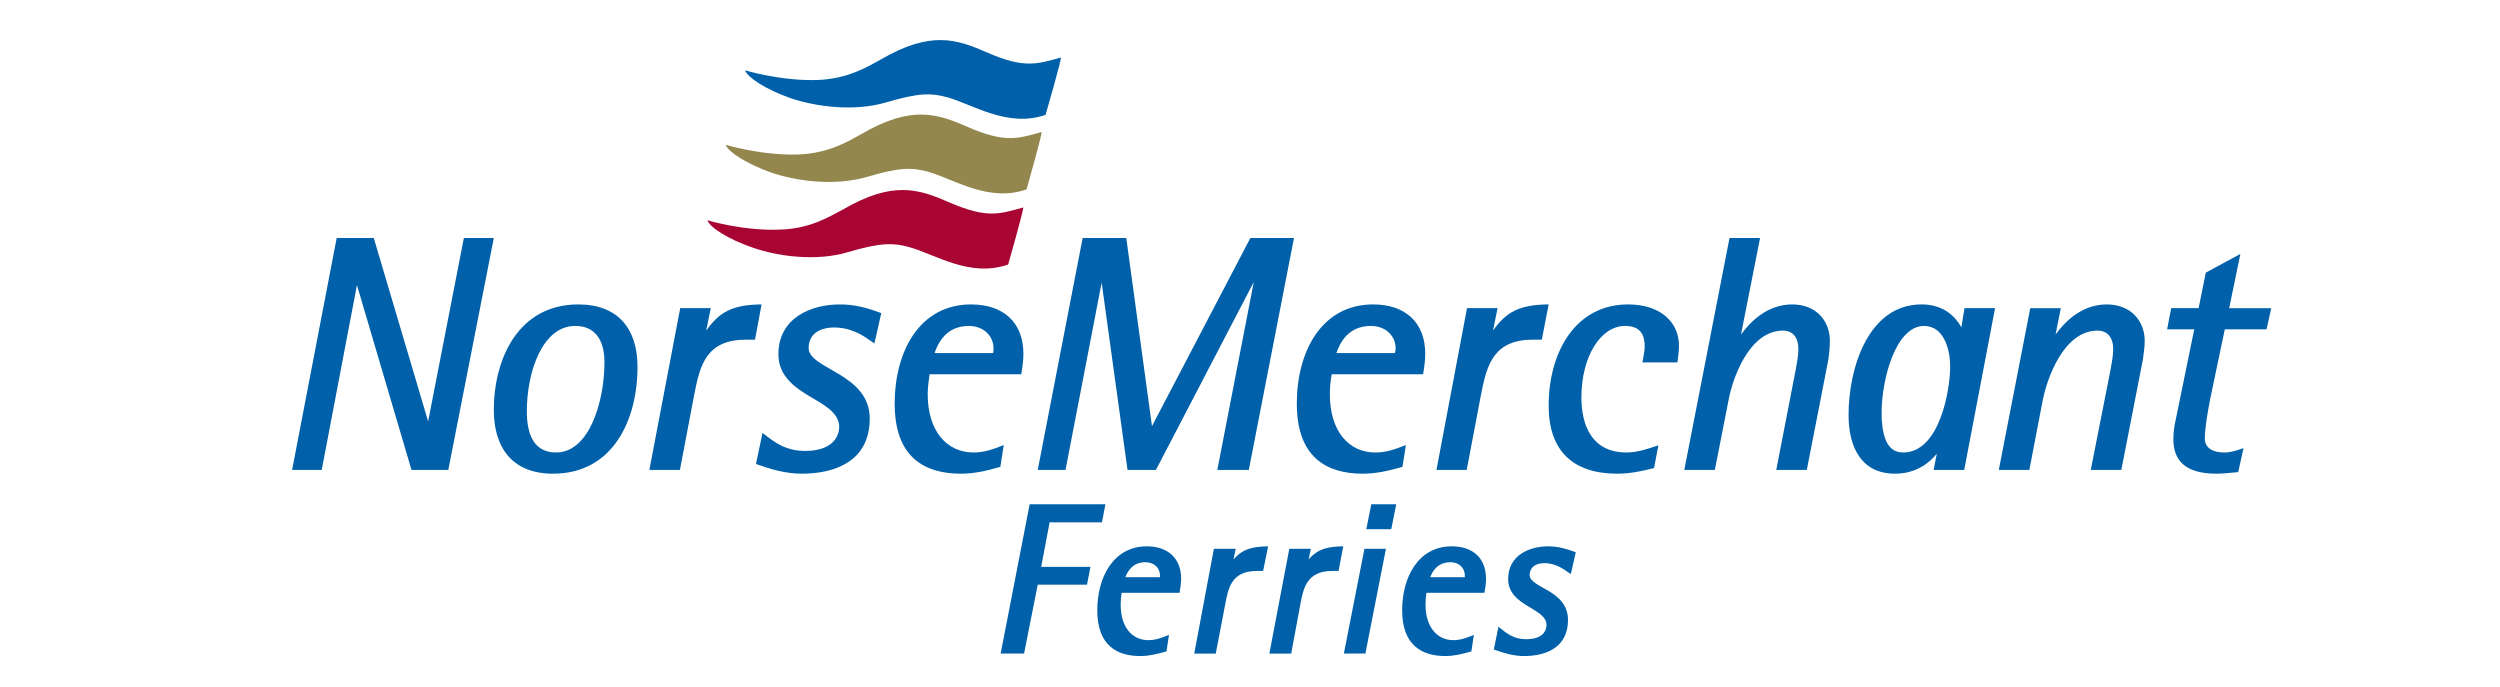 <?xml version="1.0" encoding="utf-8"?>
<!-- Generator: Adobe Illustrator 14.0.0, SVG Export Plug-In . SVG Version: 6.00 Build 43363)  -->
<!DOCTYPE svg PUBLIC "-//W3C//DTD SVG 1.1//EN" "http://www.w3.org/Graphics/SVG/1.1/DTD/svg11.dtd">
<svg version="1.1" id="Layer_1" xmlns="http://www.w3.org/2000/svg" xmlns:xlink="http://www.w3.org/1999/xlink" x="0px" y="0px"
	 width="222px" height="61px" viewBox="0 0 222 61" enable-background="new 0 0 222 61" xml:space="preserve">
<g>
	<polygon fill-rule="evenodd" clip-rule="evenodd" fill="#0060A9" points="31.697,25.316 28.568,41.731 25.939,41.731 
		29.897,21.137 33.191,21.137 38.018,37.421 41.191,21.137 43.85,21.137 39.808,41.731 36.541,41.731 31.697,25.316 	"/>
	<path fill-rule="evenodd" clip-rule="evenodd" fill="#0060A9" d="M43.85,36.417c0-4.567,2.186-9.384,7.501-9.384
		c3.571,0,5.26,2.214,5.26,5.537c0,4.733-2.187,9.494-7.502,9.494C45.371,42.063,43.85,39.6,43.85,36.417L43.85,36.417z
		 M46.783,36.527c0,2.242,0.748,3.654,2.602,3.654c2.936,0,4.291-4.512,4.291-8c0-2.131-0.941-3.239-2.602-3.239
		C48.195,28.943,46.783,32.957,46.783,36.527L46.783,36.527z"/>
	<path fill-rule="evenodd" clip-rule="evenodd" fill="#0060A9" d="M62.709,29.367c1.16-1.672,2.355-2.311,4.918-2.334l-0.581,3.128
		h-0.774c-3.488,0-4.098,2.131-4.623,4.872l-1.273,6.699h-2.713l2.74-14.367h2.713L62.709,29.367L62.709,29.367z"/>
	<path fill-rule="evenodd" clip-rule="evenodd" fill="#0060A9" d="M71.945,35.227c-1.328-0.803-2.823-1.8-2.823-3.765
		c0-3.239,2.906-4.429,5.453-4.429c1.329,0,2.437,0.305,3.682,0.775l-0.608,2.685l-0.333-0.221l-0.442-0.305
		c-0.858-0.554-1.771-0.886-2.796-0.886c-1.411,0-2.271,0.665-2.271,1.827c0,1.882,5.426,2.242,5.426,6.256
		c0,3.82-3.128,4.899-6.034,4.899c-1.439,0-2.741-0.388-4.069-0.858l0.582-2.768c1.189,0.969,2.186,1.605,3.791,1.605
		c2.326,0,3.018-1.19,3.018-2.159C74.52,36.583,72.914,35.808,71.945,35.227L71.945,35.227z"/>
	<path fill-rule="evenodd" clip-rule="evenodd" fill="#0060A9" d="M79.447,35.835c0-4.595,2.187-8.802,6.781-8.802
		c2.879,0,4.65,1.606,4.65,4.374c0,0.609-0.082,1.218-0.193,1.827h-8.139c-0.082,0.608-0.166,1.19-0.166,1.771
		c0,3.294,1.717,5.177,4.07,5.177c0.969,0,1.799-0.305,2.684-0.665l-0.304,1.938c-1.136,0.333-2.298,0.609-3.487,0.609
		C82.16,42.063,79.447,40.68,79.447,35.835L79.447,35.835z M82.99,31.352h5.204c0.028-0.139,0.028-0.277,0.028-0.443
		c0-1.024-0.831-1.965-2.188-1.965C84.07,28.943,83.322,30.382,82.99,31.352L82.99,31.352z"/>
	<polygon fill-rule="evenodd" clip-rule="evenodd" fill="#0060A9" points="111.336,25.04 102.645,41.731 100.125,41.731 
		97.827,25.095 94.617,41.731 92.152,41.731 96.139,21.137 100.014,21.137 102.295,37.842 111.031,21.137 114.906,21.137 
		110.893,41.731 108.098,41.731 111.336,25.04 	"/>
	<path fill-rule="evenodd" clip-rule="evenodd" fill="#0060A9" d="M115.156,35.835c0-4.595,2.186-8.802,6.781-8.802
		c2.852,0,4.623,1.606,4.623,4.374c0,0.609-0.084,1.218-0.193,1.827h-8.111c-0.111,0.608-0.166,1.19-0.166,1.771
		c0,3.294,1.689,5.177,4.041,5.177c0.998,0,1.801-0.305,2.713-0.665l-0.305,1.938c-1.162,0.333-2.297,0.609-3.516,0.609
		C117.869,42.063,115.156,40.68,115.156,35.835L115.156,35.835z M118.672,31.352h5.203c0.027-0.139,0.057-0.277,0.057-0.443
		c0-1.024-0.832-1.965-2.188-1.965C119.752,28.943,119.004,30.382,118.672,31.352L118.672,31.352z"/>
	<path fill-rule="evenodd" clip-rule="evenodd" fill="#0060A9" d="M132.576,29.365c1.162-1.671,2.361-2.31,4.945-2.333l-0.607,3.128
		h-0.748c-3.488,0-4.125,2.131-4.65,4.872l-1.273,6.699h-2.686l2.713-14.367h2.713L132.576,29.365L132.576,29.365z"/>
	<path fill-rule="evenodd" clip-rule="evenodd" fill="#0060A9" d="M137.521,36.029c0-4.734,2.354-8.997,7.061-8.997
		c2.768,0,4.512,1.495,4.512,3.682c0,0.498-0.084,0.996-0.139,1.467h-3.102l0.057-0.332l0.082-0.526
		c0.029-0.166,0.057-0.332,0.057-0.525c0-0.914-0.25-1.855-1.744-1.855c-2.16,0-3.875,2.712-3.875,6.338c0,2.52,0.939,4.9,4.014,4.9
		c0.969,0,1.908-0.332,2.822-0.637l-0.387,2.021c-1.08,0.276-2.133,0.498-3.268,0.498C139.654,42.063,137.521,40.016,137.521,36.029
		L137.521,36.029z"/>
	<path fill-rule="evenodd" clip-rule="evenodd" fill="#0060A9" d="M154.6,29.709c0.877-1.221,2.402-2.676,4.541-2.676
		c2.271,0,3.35,1.605,3.35,3.211c0,0.582-0.055,1.135-0.139,1.716l-1.908,9.771h-2.713l1.715-8.83c0.111-0.637,0.25-1.273,0.25-1.91
		c0-1.024-0.498-1.633-1.357-1.633c-3.1,0-4.512,4.457-4.816,6.035l-1.246,6.339h-2.711l4.014-20.595h2.713L154.6,29.709
		L154.6,29.709z"/>
	<path fill-rule="evenodd" clip-rule="evenodd" fill="#0060A9" d="M171.986,40.292c-0.693,0.858-1.883,1.771-3.711,1.771
		c-3.045,0-4.123-2.436-4.123-5.204c0-4.207,1.771-9.827,6.477-9.827c2.055,0,3.053,1.168,3.539,2.032l0.281-1.7h2.713l-2.74,14.367
		h-2.713L171.986,40.292L171.986,40.292z M167.445,39.047c0.277,0.691,0.748,1.135,1.551,1.135c3.238,0,4.18-5.509,4.18-7.668
		c0-1.301-0.471-3.571-2.326-3.571c-2.49,0-3.764,4.678-3.764,7.75C167.086,37.469,167.168,38.354,167.445,39.047L167.445,39.047z"
		/>
	<path fill-rule="evenodd" clip-rule="evenodd" fill="#0060A9" d="M182.533,29.707c0.875-1.221,2.4-2.674,4.539-2.674
		c2.27,0,3.377,1.605,3.377,3.211c0,0.582-0.084,1.135-0.166,1.716l-1.91,9.771h-2.713l1.744-8.83
		c0.111-0.637,0.248-1.273,0.248-1.91c0-1.024-0.525-1.633-1.383-1.633c-3.102,0-4.512,4.457-4.846,6.035l-1.217,6.339h-2.713
		l2.795-14.367h2.713L182.533,29.707L182.533,29.707z"/>
	<path fill-rule="evenodd" clip-rule="evenodd" fill="#0060A9" d="M201.271,29.247h-3.709l-1.301,6.201
		c-0.193,1.023-0.471,2.491-0.471,3.487c0,0.803,0.637,1.246,1.717,1.246c0.637,0,1.135-0.194,1.717-0.388l-0.471,2.131
		c-0.637,0.056-1.303,0.139-1.938,0.139c-2.879,0-3.82-1.273-3.82-3.072c0-0.581,0.082-1.19,0.221-1.771l1.633-7.973h-2.408
		l0.361-1.882h2.436l0.637-3.156l3.072-1.661l-0.996,4.817h3.736L201.271,29.247L201.271,29.247z"/>
	<polygon fill-rule="evenodd" clip-rule="evenodd" fill="#0060A9" points="98.16,44.776 97.855,46.382 93.205,46.382 92.457,50.34 
		96.831,50.34 96.526,51.918 92.152,51.918 90.936,58.036 88.858,58.036 91.434,44.776 98.16,44.776 	"/>
	<path fill-rule="evenodd" clip-rule="evenodd" fill="#0060A9" d="M101.703,49.925c-1.08,0-1.551,0.748-1.771,1.329h3.072v-0.166
		C103.004,50.479,102.533,49.925,101.703,49.925L101.703,49.925z M101.979,56.846c0.665,0,1.218-0.222,1.827-0.471l-0.222,1.467
		c-0.774,0.222-1.522,0.415-2.325,0.415c-2.049,0-3.82-0.913-3.82-4.069c0-2.906,1.412-5.674,4.402-5.674
		c1.854,0,3.045,1.052,3.045,2.879c0,0.415-0.084,0.83-0.139,1.245H99.6c-0.056,0.36-0.084,0.692-0.084,1.052
		C99.516,55.711,100.54,56.846,101.979,56.846L101.979,56.846z"/>
	<path fill-rule="evenodd" clip-rule="evenodd" fill="#0060A9" d="M109.537,49.676c0.857-0.996,1.799-1.135,3.072-1.162
		l-0.443,2.187h-0.554c-2.27,0-2.546,1.522-2.823,3.018l-0.83,4.318h-1.91l1.744-9.302h1.938L109.537,49.676L109.537,49.676z"/>
	<path fill-rule="evenodd" clip-rule="evenodd" fill="#0060A9" d="M116.207,49.676c0.859-0.996,1.801-1.135,3.074-1.162
		l-0.416,2.187h-0.555c-2.27,0-2.574,1.522-2.85,3.018l-0.803,4.318h-1.938l1.771-9.302h1.911L116.207,49.676L116.207,49.676z"/>
	<path fill-rule="evenodd" clip-rule="evenodd" fill="#0060A9" d="M123.072,48.734l-1.826,9.302h-1.91l1.826-9.302H123.072
		L123.072,48.734z M123.986,44.776l-0.443,2.215h-2.215l0.443-2.215H123.986L123.986,44.776z"/>
	<path fill-rule="evenodd" clip-rule="evenodd" fill="#0060A9" d="M128.803,49.925c-1.107,0-1.578,0.748-1.799,1.329h3.072v-0.166
		C130.076,50.479,129.605,49.925,128.803,49.925L128.803,49.925z M129.053,56.846c0.664,0,1.244-0.222,1.826-0.471l-0.221,1.467
		c-0.748,0.222-1.523,0.415-2.299,0.415c-2.049,0-3.848-0.913-3.848-4.069c0-2.906,1.412-5.674,4.402-5.674
		c1.881,0,3.045,1.052,3.045,2.879c0,0.415-0.057,0.83-0.139,1.245h-5.148c-0.057,0.36-0.084,0.692-0.084,1.052
		C126.588,55.711,127.641,56.846,129.053,56.846L129.053,56.846z"/>
	<path fill-rule="evenodd" clip-rule="evenodd" fill="#0060A9" d="M138.879,50.562c-0.525-0.332-1.107-0.554-1.717-0.554
		c-0.857,0-1.328,0.388-1.328,1.08c0,0.415,0.609,0.774,0.941,0.969l0.637,0.359c0.857,0.499,1.826,1.219,1.826,2.63
		c0,2.519-2.049,3.211-3.902,3.211c-0.941,0-1.828-0.276-2.686-0.581l0.414-2.021c0.775,0.637,1.385,1.106,2.465,1.106
		c1.439,0,1.799-0.719,1.799-1.272c0-1.522-3.404-1.633-3.404-4.069c0-2.132,1.91-2.906,3.543-2.906
		c0.914,0,1.633,0.221,2.463,0.525l-0.441,1.938l-0.332-0.221L138.879,50.562L138.879,50.562z"/>
	<path fill-rule="evenodd" clip-rule="evenodd" fill="#A90533" d="M90.852,18.424c-2.076,0.582-3.211,0.997-6.533-0.443
		c-2.713-1.19-5.01-1.965-9.438,0.609c-1.356,0.72-2.962,1.716-5.62,1.799c-3.238,0.139-6.449-0.83-6.449-0.83
		c0.222,0.636,1.855,1.688,4.041,2.436c2.242,0.775,5.647,1.245,8.471,0.387c2.99-0.886,4.069-0.803,5.398-0.443
		c2.324,0.637,5.397,2.74,8.803,1.55C89.523,23.49,90.99,18.369,90.852,18.424L90.852,18.424z"/>
	<path fill-rule="evenodd" clip-rule="evenodd" fill="#93874D" d="M92.484,11.725c-2.076,0.582-3.211,0.997-6.532-0.443
		c-2.713-1.19-5.011-1.966-9.439,0.609c-1.329,0.748-2.962,1.716-5.619,1.827c-3.239,0.11-6.45-0.858-6.45-0.858
		c0.223,0.636,1.855,1.688,4.042,2.463c2.241,0.775,5.647,1.218,8.498,0.387c2.962-0.885,4.042-0.83,5.397-0.47
		c2.298,0.637,5.371,2.768,8.775,1.578C91.156,16.818,92.623,11.697,92.484,11.725L92.484,11.725z"/>
	<path fill-rule="evenodd" clip-rule="evenodd" fill="#0060A9" d="M94.201,5.109c-2.104,0.581-3.238,0.997-6.533-0.443
		c-2.713-1.19-5.01-1.965-9.439,0.609c-1.355,0.748-2.961,1.716-5.619,1.827c-3.266,0.111-6.449-0.858-6.449-0.858
		c0.221,0.637,1.826,1.688,4.014,2.464c2.27,0.775,5.675,1.218,8.498,0.388c2.99-0.886,4.041-0.831,5.398-0.471
		c2.324,0.636,5.369,2.74,8.774,1.578C92.845,10.203,94.34,5.054,94.201,5.109L94.201,5.109z"/>
</g>
</svg>
